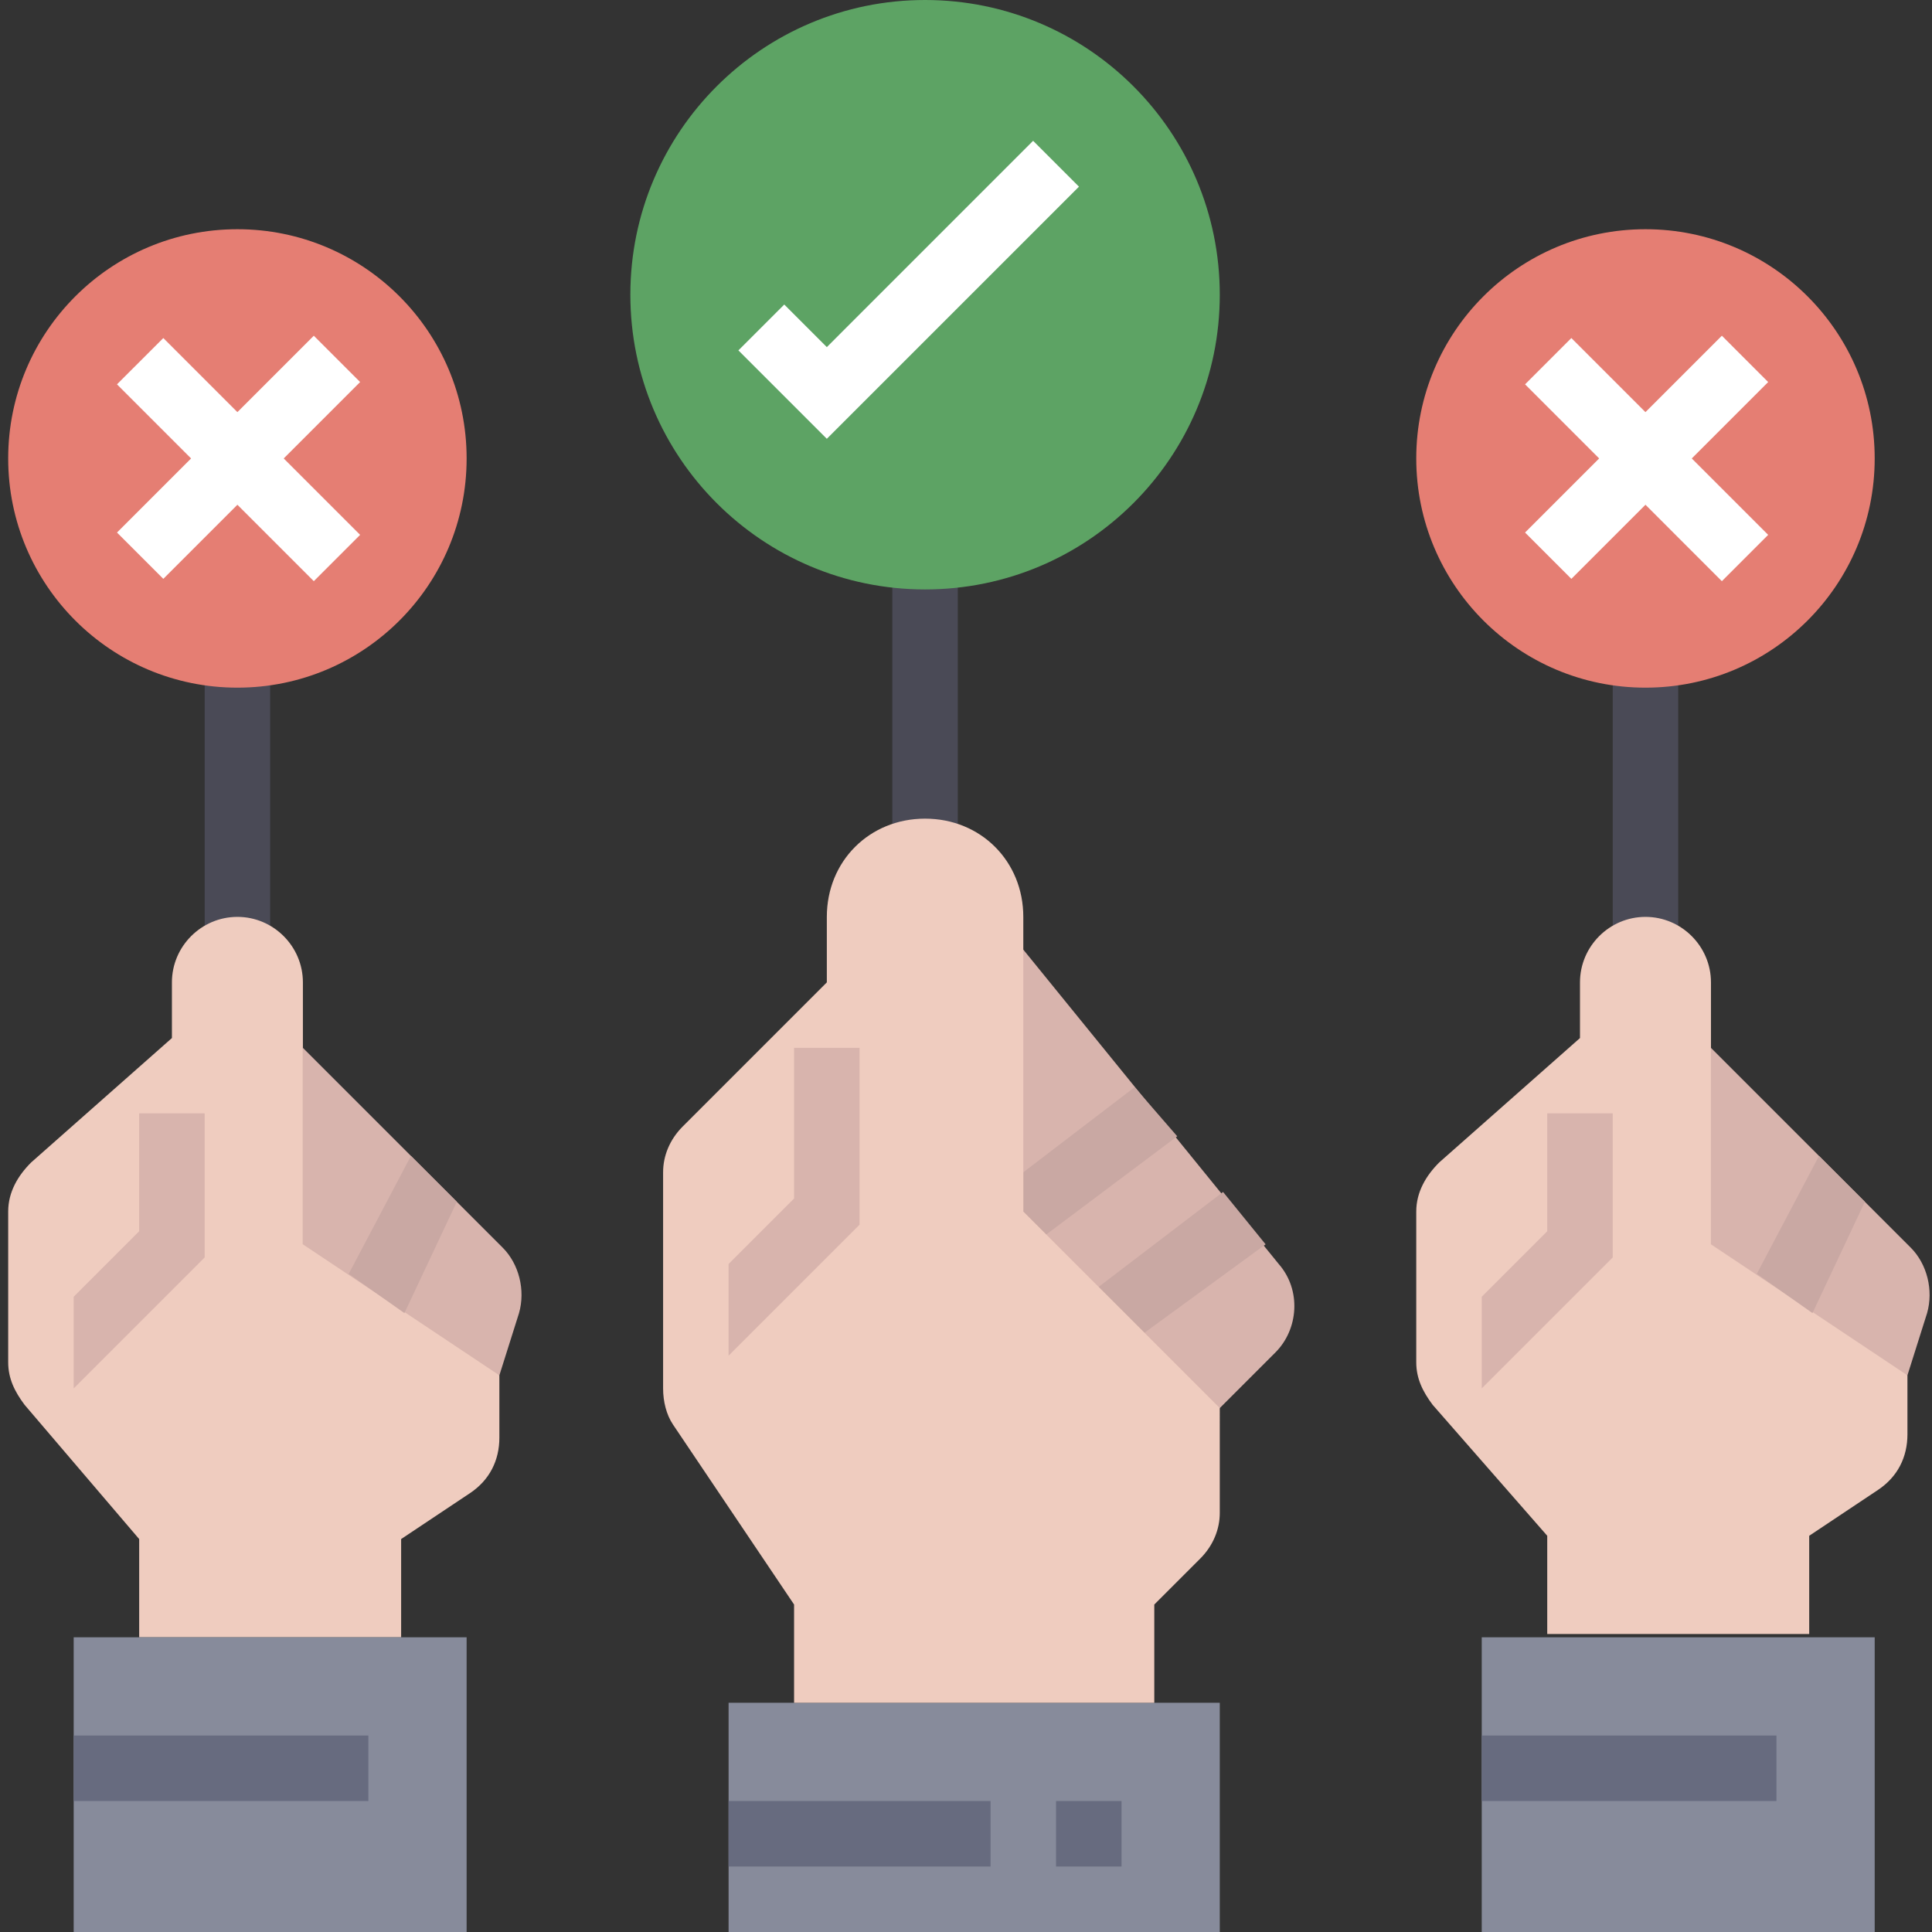 <svg xmlns="http://www.w3.org/2000/svg" width="100pt" height="100pt" viewBox="-2 0 472 472"><rect x="-2" y="0" width="472" height="472" fill="#333333" stroke="none"/><path fill="#d8b4ad" d="m416 256 48.8 48.8c4 4 5.598 10.4 4 16L464 336h-48zm0 0"/><path fill="#4a4a56" d="M392 160h16v72h-16zm0 0"/><path fill="#efccbf" d="M416 304v-64c0-8.8-7.2-16-16-16s-16 7.2-16 16v13.602L349.602 284c-3.204 3.2-5.602 7.2-5.602 12v36.8c0 4 1.602 7.2 4 10.4l28 32v24h64v-24l16.8-11.2c4.802-3.2 7.2-8 7.2-13.602V336zm0 0"/><path fill="#e57e73" d="M456 112c0 30.93-25.07 56-56 56s-56-25.07-56-56 25.07-56 56-56 56 25.07 56 56m0 0"/><path fill="#fff" d="m370.582 93.898 11.313-11.312 48.082 48.082-11.313 11.316zm0 0"/><path fill="#fff" d="m370.582 130.102 48.082-48.082 11.313 11.316-48.082 48.082zm0 0"/><path fill="#878b9b" d="M360 400h96v72h-96zm0 0"/><path fill="#676b7f" d="M360 424h72v16h-72zm0 0"/><path fill="#c9a8a3" d="m440.8 320.8-13.6-9.6 15.198-28.802 11.204 11.204zm0 0"/><path fill="#d8b4ad" d="m72 256 48.8 48.8c4 4 5.598 10.4 4 16L120 336H72zm0 0"/><path fill="#4a4a56" d="M48 160h16v72H48zm0 0"/><path fill="#efccbf" d="M72 304v-64c0-8.8-7.2-16-16-16s-16 7.2-16 16v13.602L5.602 284C2.398 287.2 0 291.2 0 296v36.8c0 4 1.602 7.2 4 10.4L32 376v24h64v-24l16.8-11.2c4.802-3.198 7.2-8 7.2-13.6V336zm0 0"/><path fill="#e57e73" d="M112 112c0 30.93-25.07 56-56 56S0 142.93 0 112s25.07-56 56-56 56 25.07 56 56m0 0"/><path fill="#d8b4ad" d="m296 344 13.602-13.602c5.597-5.597 6.398-15.199.796-21.597L248 232l-32 32 72 88zm0 0"/><path fill="#4a4a56" d="M216 136h16v72h-16zm0 0"/><path fill="#5da364" d="M296 72c0 39.766-32.234 72-72 72s-72-32.234-72-72 32.234-72 72-72 72 32.234 72 72m0 0"/><path fill="#c9a8a3" d="m277.602 325.602-11.204-11.204 30.403-23.199L307.199 304zm0 0"/><path fill="#878b9b" d="M176 416h120v56H176zm0 0"/><path fill="#676b7f" d="M176 440h64v16h-64zM256 440h16v16h-16zm0 0"/><path fill="#fff" d="m200 107.2-21.602-21.598 11.204-11.204L200 84.801l50.398-50.403 11.204 11.204zM26.582 93.898l11.316-11.312 48.082 48.082-11.316 11.312zm0 0"/><path fill="#fff" d="M26.582 130.102 74.664 82.02 85.98 93.332l-48.082 48.082zm0 0"/><path fill="#878b9b" d="M16 400h96v72H16zm0 0"/><path fill="#676b7f" d="M16 424h72v16H16zm0 0"/><path fill="#c9a8a3" d="m96.8 320.8-13.6-9.6 15.198-28.802 11.204 11.204zM253.602 301.602l32-24-10.403-12L248 286.398V296zm0 0"/><path fill="#efccbf" d="M248 296v-72c0-13.602-10.398-24-24-24s-24 10.398-24 24v16l-35.2 35.2c-3.198 3.198-4.8 7.198-4.8 11.198V339.2c0 3.2.8 6.403 2.398 8.801L192 392v24h88v-24l11.2-11.2c3.198-3.198 4.8-7.198 4.8-11.198V344zm0 0"/><g fill="#d8b4ad"><path d="M208 256h-16v36.8l-16 16v22.4l32-32zM32 272v28.8l-16 16v22.4l32-32V272zM376 272v28.8l-16 16v22.4l32-32V272zm0 0"/></g></svg>